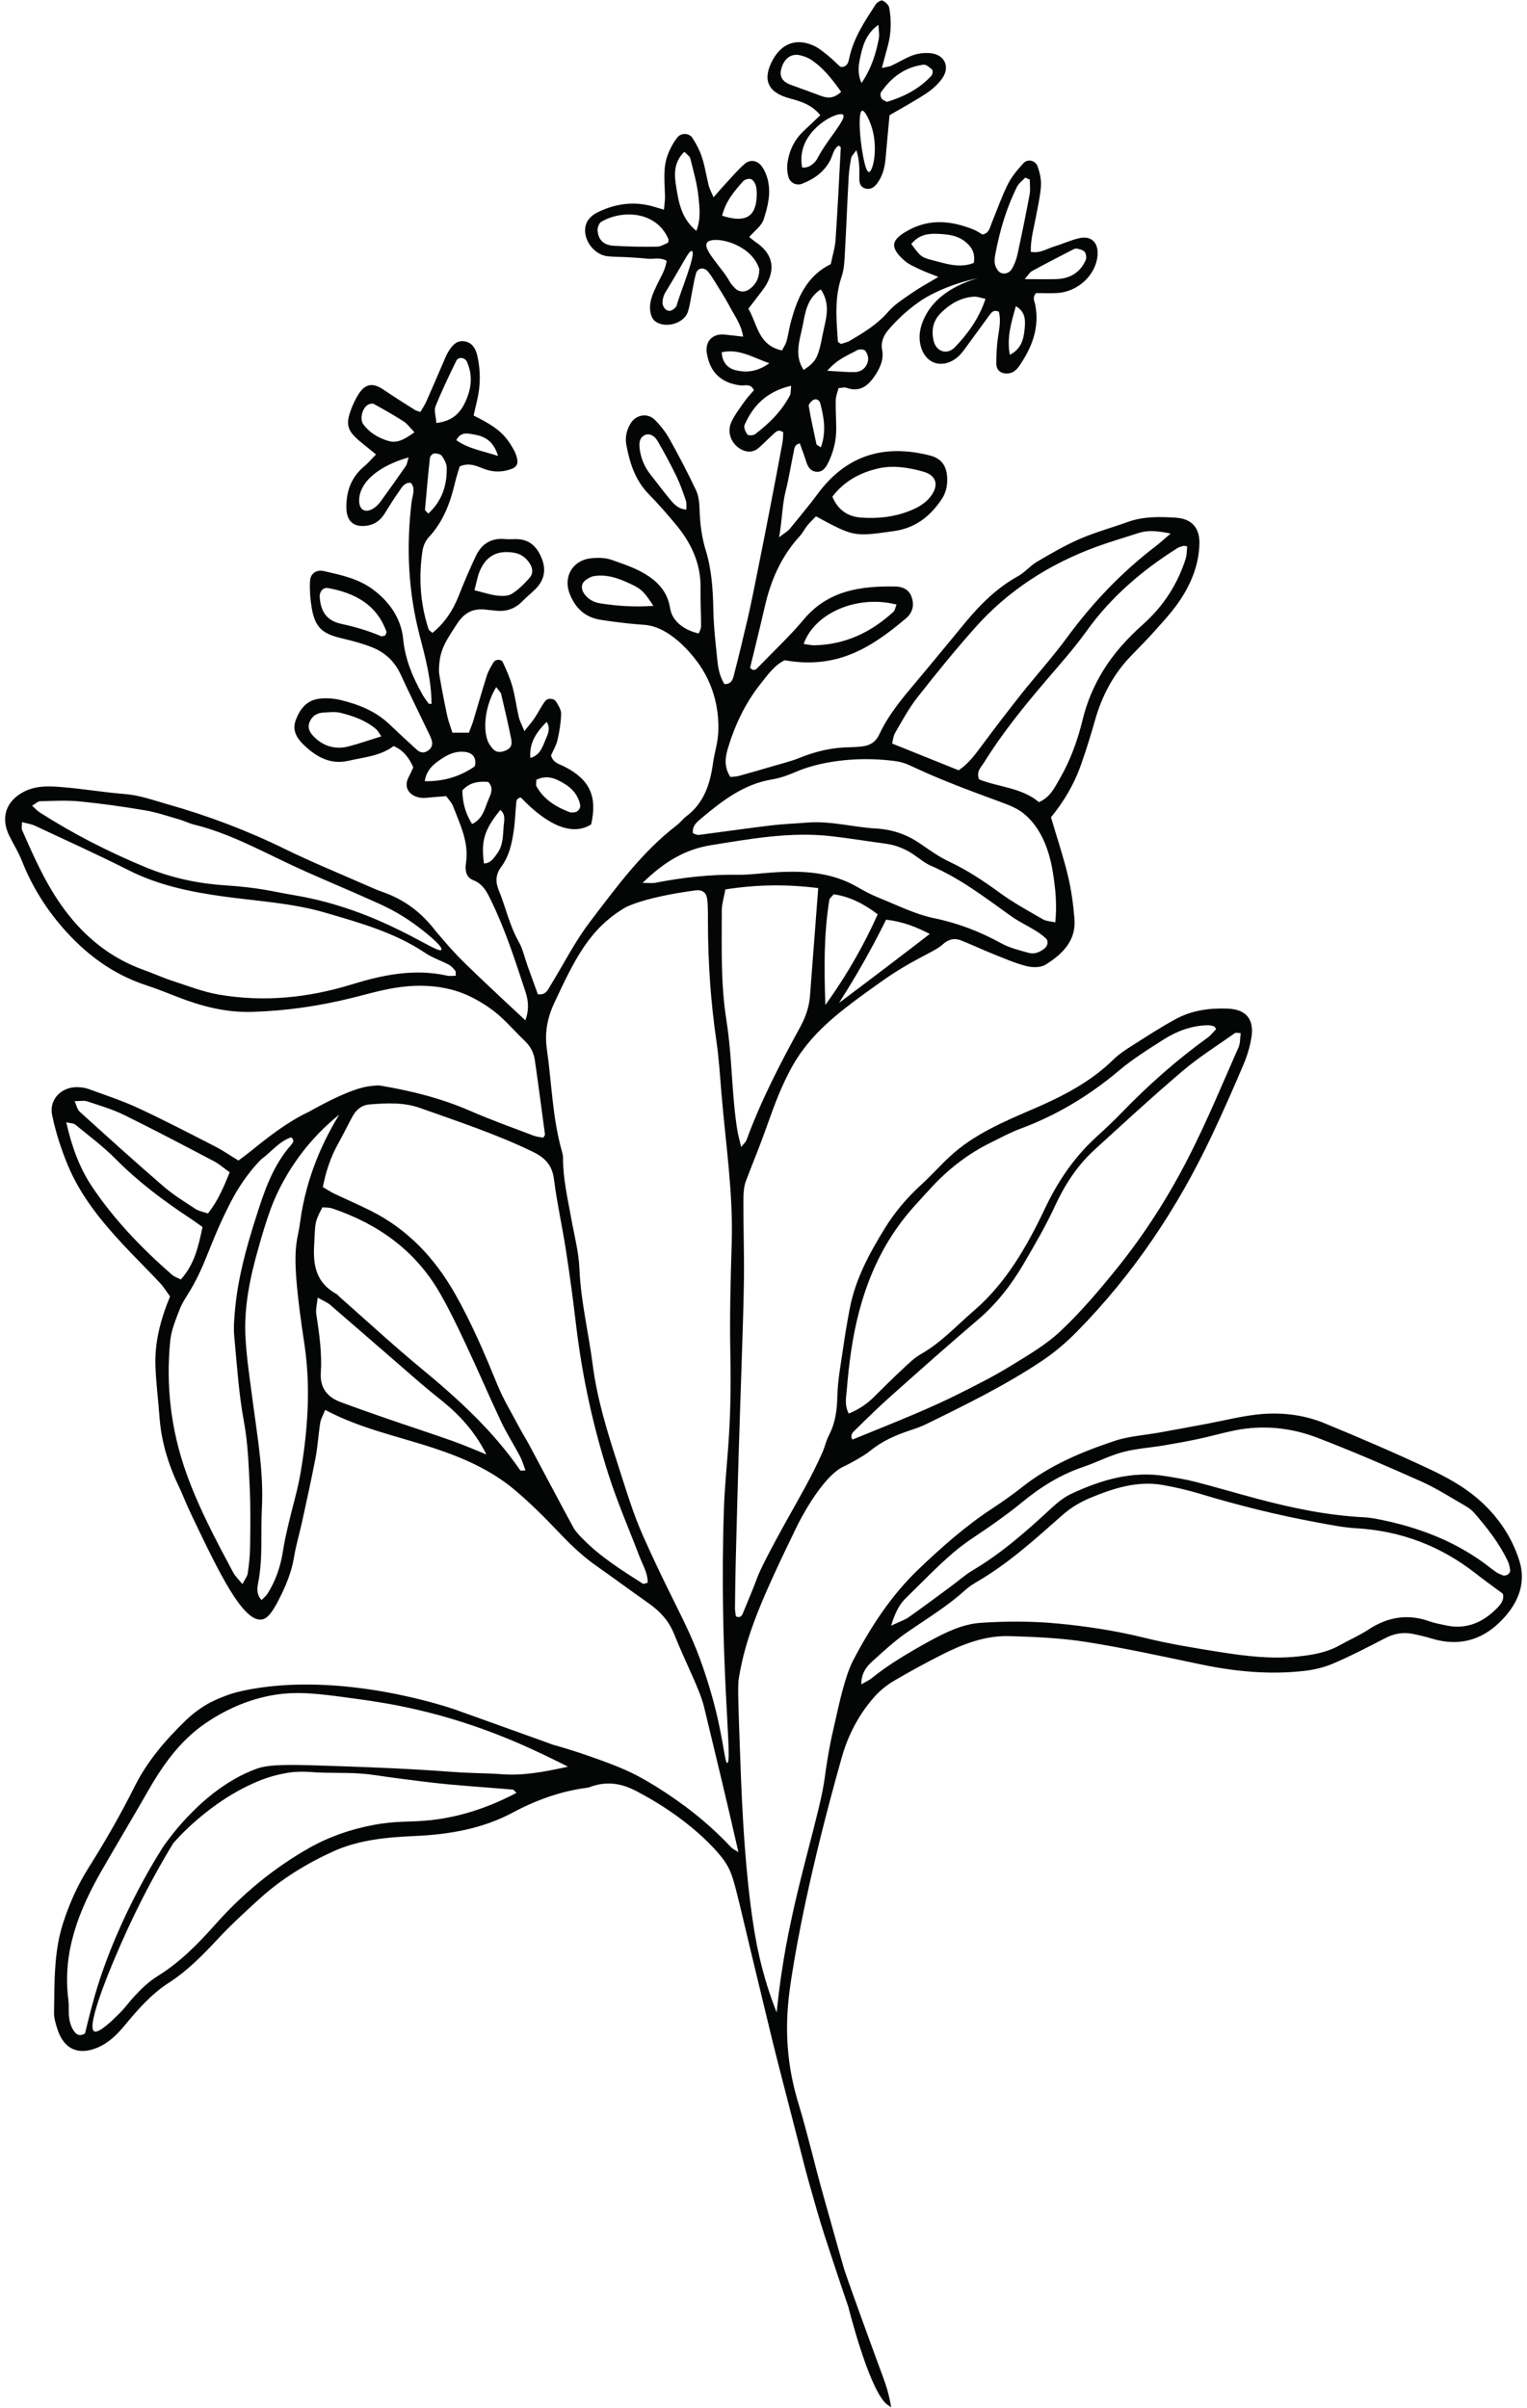 <?xml version="1.0" encoding="UTF-8"?>
<!DOCTYPE svg PUBLIC '-//W3C//DTD SVG 1.0//EN'
          'http://www.w3.org/TR/2001/REC-SVG-20010904/DTD/svg10.dtd'>
<svg height="250.0" preserveAspectRatio="xMidYMid meet" version="1.0" viewBox="170.7 125.0 158.6 250.0" width="158.6" xmlns="http://www.w3.org/2000/svg" xmlns:xlink="http://www.w3.org/1999/xlink" zoomAndPan="magnify"
><g id="change1_1"
  ><path d="M 261.16 137.965 C 260.953 137.391 260.516 136.438 260.246 136.496 C 259.875 136.574 259.977 138.52 260.102 139.605 C 260.121 139.77 260.488 142.871 260.953 142.859 C 261.371 142.848 261.98 140.258 261.16 137.965 Z M 227.48 199.953 C 226.164 201.262 225.68 202.332 225.785 203.695 C 226.746 203.438 227.023 202.621 227.336 201.863 C 227.578 201.273 227.926 200.656 227.48 199.953 Z M 222.434 172.34 C 221.922 170.695 220.961 170.289 219.91 170.109 C 219.316 170.012 218.555 169.785 218.094 170.703 C 219.324 171.574 220.707 171.789 222.434 172.34 Z M 255.957 171.449 C 256.551 169.797 256.27 168.332 255.898 166.879 C 255.816 166.559 255.496 166.355 255.191 166.512 C 254.969 166.629 254.668 166.969 254.699 167.156 C 254.922 168.492 255.223 169.812 255.504 171.137 C 255.516 171.188 255.621 171.219 255.957 171.449 Z M 242.566 151.062 C 242.27 150.918 241.598 152.465 239.793 155.383 C 239.707 155.52 239.508 155.949 239.512 156.473 C 239.516 156.719 239.711 157.062 239.922 157.188 C 240.301 157.41 240.645 157.168 240.906 156.859 C 240.984 156.77 240.996 156.672 241 156.652 C 241.277 155.559 243.059 151.301 242.566 151.062 Z M 275.582 161.844 C 276.785 161.23 277.016 160.207 277.117 159.195 C 277.199 158.348 277.27 157.398 276.207 156.793 C 275.746 158.473 275.246 160.008 275.582 161.844 Z M 256.621 163.496 C 257.832 163.562 258.637 163.645 259.438 163.637 C 260.176 163.625 260.719 163.18 260.859 162.43 C 260.918 162.113 260.781 161.684 260.578 161.426 C 260.457 161.27 259.973 161.227 259.762 161.344 C 258.797 161.879 257.707 162.246 256.621 163.496 Z M 258.266 136.922 C 257.852 136.504 254.695 137.98 254.055 140.57 C 253.867 141.32 253.938 141.98 254.016 142.391 C 254.41 142.426 254.73 142.312 254.996 142.121 C 255.379 141.848 255.574 141.508 255.637 141.383 C 256.559 139.578 258.668 137.324 258.266 136.922 Z M 250.602 162.715 C 248.812 162.082 247.449 161.184 245.66 161.574 C 245.707 162.672 246.336 163.266 247.145 163.449 C 248.207 163.691 249.316 163.633 250.602 162.715 Z M 261.934 127.574 C 260.605 128.539 260.289 129.797 260.031 131.043 C 259.871 131.801 259.734 132.621 260.18 133.625 C 261.219 132.082 261.672 130.582 261.973 129.035 C 262.066 128.57 261.953 128.062 261.934 127.574 Z M 222.664 209.094 C 220.992 211.168 220.656 212.281 220.965 214.652 C 221.672 214.629 222 214.086 222.344 213.609 C 222.961 212.766 222.934 211.742 223.012 210.766 C 223.059 210.199 223.246 209.562 222.664 209.094 Z M 219.738 210.559 C 220.902 209.992 221.059 208.863 221.469 207.93 C 221.699 207.406 221.988 206.797 221.41 206.188 C 220.43 206.109 219.488 206.207 218.719 207.074 C 218.742 208.297 219.02 209.438 219.738 210.559 Z M 226.402 205.973 C 226.402 206.336 226.348 206.512 226.41 206.625 C 227.18 208.016 228.445 208.789 229.883 209.332 C 230.016 209.379 230.18 209.348 230.328 209.344 C 230.695 209.34 231.031 208.934 230.957 208.566 C 230.766 207.625 230.191 206.914 229.418 206.434 C 228.527 205.879 227.566 205.383 226.402 205.973 Z M 214.812 206.109 C 216.77 206.148 218.434 205.637 219.945 204.617 C 220.094 204.516 220.102 204.051 220.023 203.801 C 219.879 203.328 219.473 203.125 218.98 203.066 C 218.102 202.961 217.328 203.281 216.633 203.738 C 215.824 204.27 215.016 204.848 214.812 206.109 Z M 215.188 178.324 C 216.641 176.977 217.133 175.352 217.098 173.551 C 217.09 173.133 216.836 172.68 216.582 172.324 C 216.449 172.141 216.059 172.066 215.793 172.082 C 215.633 172.09 215.371 172.355 215.355 172.527 C 215.156 174.328 215 176.137 214.84 177.941 C 214.836 177.988 214.934 178.051 215.188 178.324 Z M 262.816 135.582 C 264.59 135.043 266.184 134.23 267.445 132.859 C 267.566 132.73 267.617 132.328 267.523 132.242 C 267.27 132.004 266.898 131.684 266.613 131.719 C 264.699 131.961 263.273 133.027 262.203 134.586 C 262.109 134.727 262.152 135.047 262.254 135.215 C 262.348 135.379 262.602 135.449 262.816 135.582 Z M 245.703 147.398 C 248.121 148.172 249.195 147.527 249.293 145.41 C 249.309 145.031 249.309 144.637 249.207 144.277 C 249.133 144.012 248.922 143.68 248.695 143.598 C 248.473 143.516 248.051 143.633 247.891 143.812 C 246.984 144.832 246.078 145.867 245.703 147.398 Z M 277.129 153.984 C 278.461 153.984 279.438 154.008 280.414 153.98 C 281.828 153.934 282.902 153.305 283.473 151.984 C 283.574 151.754 283.508 151.344 283.352 151.148 C 283.199 150.949 282.848 150.883 282.566 150.816 C 282.438 150.781 282.262 150.852 282.129 150.918 C 280.711 151.648 279.289 152.379 277.887 153.145 C 277.648 153.273 277.5 153.562 277.129 153.984 Z M 252.871 165.055 C 250.348 165.637 248.93 167.094 248.031 169.121 C 247.922 169.371 248.129 169.855 248.328 170.113 C 248.43 170.242 248.945 170.219 249.133 170.078 C 250.594 168.969 251.887 167.688 252.75 166.039 C 252.848 165.859 252.809 165.609 252.871 165.055 Z M 222.238 196.34 C 221.152 198.129 220.812 200.496 221.359 201.938 C 221.438 202.148 221.574 202.34 221.703 202.523 C 222.074 203.062 222.473 203.188 223.082 202.977 C 223.684 202.766 223.934 202.449 223.797 201.742 C 223.492 200.176 223.121 198.617 222.75 197.066 C 222.703 196.867 222.508 196.711 222.238 196.34 Z M 213.141 172.496 C 211.164 173.043 209.59 173.969 208.742 175.027 C 208.559 175.262 208.395 175.523 208.27 175.793 C 207.871 176.648 207.926 177.598 208.359 177.902 C 208.832 178.234 209.625 177.898 210.242 177.055 C 211.129 175.84 211.996 174.613 212.855 173.379 C 212.977 173.207 212.996 172.965 213.141 172.496 Z M 213.746 169.883 C 213.254 169.371 212.996 168.988 212.637 168.762 C 211.625 168.113 210.578 167.52 209.523 166.941 C 209.371 166.859 209.062 166.934 208.891 167.039 C 208.309 167.406 208.047 168.531 208.434 169.055 C 209.082 169.93 209.996 170.469 211.02 170.777 C 211.977 171.066 212.742 170.594 213.746 169.883 Z M 243.023 148.973 C 243.531 147.68 243.348 146.531 243.246 145.453 C 243.117 144.105 242.727 142.781 242.398 141.457 C 242.34 141.215 242.027 141.031 241.777 140.762 C 240.629 141.871 240.734 143.199 240.938 144.441 C 241.199 146.035 241.469 147.691 243.023 148.973 Z M 249.57 152.949 C 249.484 152.684 249.355 152.391 249.168 152.094 C 247.859 150.047 244.59 149.484 244.121 150.215 C 243.672 150.914 245.754 152.859 246.488 154.246 C 246.527 154.32 246.734 154.625 247.062 154.945 C 247.473 155.344 248.055 155.367 248.516 155.039 C 249.18 154.574 249.547 153.945 249.57 152.949 Z M 265.348 150.328 C 266.266 151.574 266.367 151.719 267.496 152.004 C 268.922 152.363 270.363 152.898 271.844 152.293 C 272.004 151.367 271.684 150.727 271.078 150.195 C 270.227 149.441 269.18 149.328 268.113 149.281 C 267.113 149.234 266.164 149.352 265.348 150.328 Z M 216.023 168.918 C 217.805 168.711 218.586 167.777 219.121 166.527 C 219.688 165.211 219.789 163.891 219.195 162.562 C 218.988 162.102 218.312 162.016 218.094 162.461 C 217.328 164.02 216.578 165.59 215.93 167.195 C 215.758 167.625 215.973 168.211 216.023 168.918 Z M 255.949 155.047 C 254.5 155.988 254.328 157.504 254.062 158.844 C 253.766 160.32 253.16 161.902 254.172 163.414 C 255.422 162.566 255.676 162.219 256.141 159.75 C 256.426 158.254 257.066 156.684 255.949 155.047 Z M 238.566 187.906 C 237.48 186.254 237.262 186.09 235.668 185.391 C 234.602 184.922 233.512 184.621 232.34 184.828 C 232.059 184.879 231.777 185.051 231.539 185.223 C 231.059 185.566 231.023 186.133 231.363 186.629 C 231.785 187.238 232.383 187.547 233.082 187.652 C 234.809 187.914 236.543 188.051 238.566 187.906 Z M 241.988 177.91 C 241.973 177.539 242.027 177.227 241.934 176.965 C 241.637 176.098 241.336 175.227 240.938 174.406 C 240.336 173.172 239.684 171.961 238.992 170.777 C 238.637 170.164 238.07 169.965 237.66 170.18 C 237.078 170.48 237.078 171.035 237.137 171.574 C 237.254 172.582 237.641 173.484 238.273 174.285 C 238.938 175.121 239.57 175.984 240.254 176.805 C 240.676 177.312 241.113 177.848 241.988 177.91 Z M 258.066 134.535 C 257.129 133.219 256.207 132.035 254.918 131.184 C 254.605 130.98 254.23 130.848 253.863 130.754 C 252.918 130.5 252.152 131.035 251.855 132.117 C 251.625 132.961 251.957 133.5 252.891 133.828 C 253.895 134.184 254.891 134.559 255.887 134.926 C 256.543 135.164 257.191 135.336 258.066 134.535 Z M 273.059 156.027 C 272.535 155.922 272.188 155.777 271.848 155.801 C 270.512 155.895 269.422 156.52 268.469 157.445 C 267.617 158.273 267.418 159.238 267.66 160.348 C 267.914 161.496 269.051 161.914 269.883 161.047 C 271.23 159.641 272.383 158.074 273.059 156.027 Z M 210.707 190.984 C 210.754 190.848 210.871 190.688 210.836 190.582 C 209.82 187.762 207.559 186.574 204.812 186.062 C 204.238 185.953 203.859 186.422 203.91 187.059 C 204.035 188.582 204.688 189.461 206.176 189.781 C 207.59 190.09 208.961 190.488 210.285 191.055 C 210.395 191.102 210.562 191.012 210.707 190.984 Z M 277.656 143.641 C 277.496 143.574 277.34 143.508 277.18 143.445 C 276.895 143.758 276.52 144.023 276.336 144.387 C 275.238 146.574 274.555 148.906 274.094 151.309 C 274.023 151.68 273.957 152.086 274.039 152.438 C 274.117 152.762 274.336 153.164 274.605 153.309 C 275.039 153.531 275.547 153.34 275.797 152.922 C 276.062 152.473 276.258 151.961 276.371 151.453 C 276.824 149.367 277.25 147.281 277.641 145.188 C 277.734 144.688 277.656 144.156 277.656 143.641 Z M 210.309 201.453 C 210.094 201.156 209.965 200.879 209.754 200.699 C 208.688 199.797 207.395 199.34 206.07 199.012 C 205.496 198.871 204.863 198.953 204.262 198.988 C 203.609 199.027 203.098 199.355 202.852 199.973 C 202.582 200.641 202.945 201.152 203.398 201.582 C 204.414 202.547 205.633 202.84 206.977 202.48 C 208.055 202.191 209.117 201.824 210.309 201.453 Z M 262.734 220.488 C 262.312 221.34 261.871 222.199 261.406 223.07 C 260.242 225.242 259.043 227.262 257.84 229.133 C 259.602 227.816 261.367 226.484 263.141 225.133 C 264.527 224.078 265.906 223.023 267.27 221.969 C 265.848 221.238 264.477 220.688 262.734 220.488 Z M 240.102 150.195 C 240.117 149.977 240.148 149.891 240.125 149.828 C 238.895 146.949 235.395 146.734 233.156 148.023 C 232.914 148.164 232.734 148.664 232.766 148.973 C 232.867 149.926 233.418 150.453 234.426 150.516 C 235.934 150.605 237.445 150.633 238.957 150.609 C 239.359 150.605 239.758 150.324 240.102 150.195 Z M 219.98 186.285 C 220.988 186.531 221.641 186.762 222.312 186.836 C 222.82 186.891 223.449 186.914 223.848 186.664 C 224.547 186.23 225.152 185.617 225.703 184.996 C 226.086 184.57 226.051 183.996 225.723 183.504 C 225.332 182.91 224.816 182.504 224.078 182.387 C 222.395 182.117 221.262 182.66 220.562 184.211 C 220.289 184.816 220.191 185.5 219.98 186.285 Z M 254.172 191.859 C 254.652 191.926 254.949 192.004 255.246 192 C 258.453 191.949 261.152 190.664 263.484 188.535 C 263.668 188.367 263.703 188.039 263.816 187.77 C 259.777 186.738 255.328 188.602 254.172 191.859 Z M 256.426 229.344 C 258.16 226.938 259.828 224.219 261.293 221.16 C 261.488 220.746 261.68 220.34 261.863 219.93 C 260.422 218.844 258.98 218.094 257.293 217.852 C 257.105 218.086 256.871 218.242 256.84 218.434 C 256.25 222.023 256.301 225.656 256.426 229.344 Z M 257.152 176.57 C 257.746 177.973 258.773 178.648 260.156 178.742 C 261.832 178.859 263.492 178.695 265.078 178.082 C 265.934 177.754 266.734 177.336 267.324 176.59 C 268.25 175.422 267.996 174.363 266.605 173.973 C 265.059 173.535 263.445 173.281 261.879 173.645 C 260.023 174.078 258.367 174.965 257.152 176.57 Z M 194.555 246.715 C 193.922 246.266 193.465 245.855 192.941 245.578 C 189.84 243.949 186.738 242.312 183.594 240.766 C 182.371 240.164 181.039 239.781 179.742 239.348 C 179.41 239.238 179.016 239.332 178.449 239.332 C 178.66 239.797 178.727 240.195 178.961 240.41 C 181.84 243.016 184.719 245.625 187.656 248.16 C 188.684 249.051 189.863 249.773 191.008 250.523 C 191.367 250.758 191.832 250.828 192.301 250.992 C 193.305 249.715 193.906 248.336 194.555 246.715 Z M 189.473 257.848 C 190.902 256.293 191.309 254.395 191.734 252.398 C 191.266 252.066 190.844 251.754 190.402 251.465 C 187.656 249.652 185.043 247.688 182.711 245.336 C 181.426 244.039 179.945 242.934 178.531 241.773 C 178.34 241.617 178.016 241.629 177.578 241.52 C 178.152 244.027 178.93 246.219 180.258 248.207 C 182.574 251.66 185.434 254.613 188.547 257.344 C 188.766 257.535 189.066 257.633 189.473 257.848 Z M 221.219 276.012 C 220.059 273.703 218.492 271.965 216.645 270.473 C 215.875 269.848 215.098 269.23 214.348 268.586 C 211.234 265.895 208.137 263.184 205.02 260.5 C 204.695 260.223 204.277 260.059 203.695 259.723 C 203.625 260.449 203.477 260.965 203.551 261.441 C 203.867 263.477 204.152 265.504 204.02 267.57 C 203.93 269.059 204.668 270.043 206.027 270.555 C 207.598 271.141 209.176 271.699 210.758 272.246 C 213.059 273.039 215.379 273.793 217.676 274.605 C 218.871 275.027 220.035 275.539 221.219 276.012 Z M 213.137 220.523 C 211.582 219.477 210.27 218.922 209.73 218.676 C 207.023 217.445 204.266 216.324 201.562 215.086 C 198.035 213.465 194.637 211.539 190.82 210.605 C 190.305 210.477 189.82 210.223 189.309 210.078 C 188.137 209.742 186.973 209.34 185.777 209.137 C 183.523 208.754 181.258 208.434 178.98 208.211 C 177.621 208.078 176.242 208.156 174.871 208.191 C 174.637 208.195 174.406 208.438 174.031 208.656 C 174.391 208.973 174.586 209.199 174.828 209.352 C 178.301 211.578 181.969 213.445 185.77 215.023 C 188.383 216.113 191.121 216.719 193.98 216.914 C 197.906 217.18 198.98 217.57 201.223 217.941 C 210.301 219.445 216.191 224.199 216.543 223.613 C 216.758 223.266 214.648 221.543 213.137 220.523 Z M 278.605 208.285 C 279.797 207.77 280.242 206.758 280.766 205.859 C 281.883 203.934 282.629 201.852 283.156 199.691 C 283.594 197.902 284.289 196.238 285.262 194.652 C 286.398 192.797 287.828 191.246 289.426 189.82 C 291.523 187.945 293.008 185.672 293.855 182.992 C 293.98 182.594 293.957 182.148 294.004 181.73 C 293.773 181.695 293.688 181.656 293.621 181.676 C 293.41 181.738 293.18 181.793 292.992 181.91 C 289.344 184.203 286.098 186.977 283.582 190.484 C 282.285 192.293 280.82 193.934 279.387 195.613 C 277.055 198.34 274.797 201.121 272.902 204.176 C 272.605 204.656 272.059 205.105 272.391 205.922 C 274.426 206.738 276.824 206.773 278.605 208.285 Z M 237.441 216.672 C 238.152 216.672 238.453 216.719 238.734 216.664 C 241.586 216.105 244.457 215.777 247.371 215.824 C 248.508 215.84 249.652 215.676 250.793 215.598 C 253.871 215.379 256.898 215.473 259.688 217.062 C 260.414 217.48 261.156 217.883 261.934 218.195 C 263.844 218.961 265.727 219.922 267.715 220.332 C 270.227 220.852 272.512 221.738 274.73 222.961 C 275.586 223.43 276.578 223.66 277.523 223.93 C 278.152 224.109 278.723 223.859 279.219 223.449 C 279.527 223.188 279.617 222.699 279.336 222.438 C 279.004 222.133 278.637 221.859 278.254 221.625 C 277.41 221.105 276.5 220.684 275.699 220.109 C 273.031 218.199 270.434 216.203 267.391 214.891 C 266.77 214.621 266.227 214.164 265.66 213.773 C 264.766 213.156 263.793 212.75 262.711 212.602 C 260.82 212.348 258.938 212.039 257.043 211.82 C 252.82 211.336 248.688 212.09 244.547 212.754 C 241.879 213.18 239.707 214.457 237.441 216.672 Z M 204.188 250.352 C 203.297 252.02 203.465 252.031 203.328 254.344 C 203.199 256.523 203.625 258.242 205.633 259.344 C 205.762 259.414 205.855 259.551 205.969 259.652 C 208.773 262.121 211.52 264.66 214.398 267.039 C 218.238 270.207 221.898 273.527 224.734 277.664 C 224.777 277.723 224.988 277.672 225.277 277.672 C 225.082 277.156 224.949 276.656 224.715 276.211 C 224.074 274.996 223.328 273.836 222.742 272.598 C 221.473 269.906 220.305 267.172 219.035 264.477 C 218.195 262.684 217.332 260.891 216.34 259.176 C 213.805 254.812 209.949 252.078 205.238 250.477 C 204.898 250.359 204.508 250.387 204.188 250.352 Z M 246.043 217.344 C 245.891 218.199 245.668 218.863 245.668 219.523 C 245.668 223.324 245.543 227.117 246.145 230.906 C 246.598 233.754 246.676 236.656 246.938 239.535 C 247.02 240.441 247.125 241.344 247.262 242.242 C 247.348 242.805 247.512 243.355 247.68 244.09 C 247.973 243.723 248.16 243.574 248.23 243.383 C 249.727 239.293 251.723 235.441 253.812 231.637 C 254.367 230.621 254.742 229.559 254.828 228.395 C 255.102 224.758 255.383 221.121 255.684 217.211 C 252.453 216.801 249.395 216.828 246.043 217.344 Z M 205.938 240.727 C 204.539 241.848 203.043 243.312 201.68 245.203 C 200.047 247.469 199.199 249.465 198.777 250.625 C 198.309 251.914 197.922 253.238 197.547 254.559 C 196.684 257.578 196.031 260.652 196.195 263.805 C 196.312 266.086 196.676 268.359 196.969 270.629 C 197.441 274.262 198.094 277.867 197.902 281.562 C 197.766 284.148 198.02 286.754 197.516 289.332 C 197.406 289.883 197.305 290.516 197.871 291.133 C 198.113 290.871 198.344 290.695 198.488 290.465 C 199.359 289.09 199.859 287.578 200.102 285.969 C 200.238 285.066 200.445 284.172 200.652 283.281 C 201.066 281.5 201.609 279.738 201.914 277.938 C 202.676 273.477 202.992 268.996 202.305 264.48 C 200.781 254.445 201.547 254.352 201.867 251.922 C 202.512 247.031 204.406 243.219 205.938 240.727 Z M 292.289 180.398 C 290.836 180.102 289.875 180.035 288.91 180.355 C 287.461 180.828 285.992 181.25 284.562 181.777 C 279.684 183.566 275.41 186.301 271.953 190.199 C 269.879 192.535 267.898 194.965 265.973 197.426 C 265.086 198.559 264.395 199.848 263.668 201.098 C 263.465 201.453 263.438 201.91 263.359 202.199 C 265.758 203.16 267.992 204.062 270.27 204.977 C 271.312 204.281 272.016 203.301 272.746 202.316 C 274.062 200.543 275.406 198.789 276.777 197.059 C 278.344 195.09 280.039 193.219 281.527 191.191 C 284.164 187.598 287.199 184.414 290.742 181.707 C 291.156 181.391 291.539 181.035 292.289 180.398 Z M 194.77 249.613 C 192.477 253.996 192.203 256.039 190.48 258.938 C 190.09 259.594 189.641 260.23 189.367 260.934 C 188.961 261.992 188.496 263.082 188.383 264.195 C 187.91 268.887 188.465 273.504 190.047 277.938 C 191.328 281.535 193.129 284.914 194.926 288.277 C 195.129 288.652 195.461 288.961 195.879 289.48 C 196.141 288.965 196.387 288.668 196.434 288.344 C 196.562 287.438 196.664 286.523 196.676 285.609 C 196.703 283.551 196.734 281.488 196.637 279.434 C 196.527 277.148 196.453 274.844 196.035 272.605 C 195.492 269.668 195.309 266.707 195.031 263.75 C 194.945 262.848 195.027 261.922 195.109 261.012 C 195.402 257.723 196.277 254.559 197.273 251.434 C 198.129 248.742 199.008 246.055 200.938 243.875 C 201.109 243.68 201.355 243.387 200.93 243.086 C 199.68 243.52 198.879 244.602 197.844 245.359 C 197.801 245.391 197.641 245.562 197.43 245.793 C 195.914 247.441 194.973 249.227 194.77 249.613 Z M 242.672 211.52 C 242.875 211.578 243.086 211.711 243.281 211.688 C 245.773 211.367 248.266 211.004 250.762 210.703 C 252.043 210.551 253.34 210.504 254.629 210.402 C 257.016 210.223 259.328 210.891 261.688 211.023 C 263.332 211.117 264.82 211.609 266.188 212.535 C 267.195 213.219 268.195 213.953 269.293 214.465 C 271.176 215.348 272.871 216.48 274.543 217.699 C 275.953 218.73 277.504 219.574 279.02 220.449 C 279.383 220.656 279.859 220.66 280.309 220.766 C 280.387 219.918 280.445 218.617 280.258 217.051 C 280.047 215.258 279.645 211.902 277.355 209.754 C 276.434 208.891 275.656 208.645 273.477 207.844 C 264.492 204.551 265.551 204.246 263.379 203.984 C 259.461 203.516 255.707 204.105 253.258 205.184 C 252.496 205.52 251.68 205.793 250.863 205.93 C 247.938 206.418 245.711 208.145 243.539 209.969 C 243.102 210.336 242.566 210.742 242.672 211.52 Z M 263.25 293.793 C 264.156 293.363 264.672 293.203 265.09 292.906 C 266.586 291.852 268.051 290.754 269.527 289.668 C 270.262 289.125 270.953 288.504 271.734 288.039 C 274.781 286.238 277.395 283.906 279.977 281.52 C 280.586 280.953 281.273 280.418 282.02 280.074 C 285.105 278.641 288.309 277.695 291.773 278.262 C 292.828 278.434 293.887 278.605 294.918 278.871 C 297.062 279.426 299.184 280.055 301.324 280.625 C 304.945 281.586 308.602 282.344 312.359 282.535 C 313.117 282.574 313.871 282.734 314.617 282.895 C 318.543 283.754 322.203 285.223 325.402 287.715 C 325.645 287.902 325.887 288.094 326.141 288.258 C 326.332 288.379 326.551 288.465 326.762 288.555 C 327.117 288.703 327.613 288.367 327.551 288.008 C 327.504 287.711 327.449 287.398 327.324 287.133 C 326.434 285.246 325.164 283.629 323.809 282.07 C 323.559 281.785 323.238 281.547 322.91 281.359 C 321.387 280.488 319.902 279.523 318.305 278.812 C 314.75 277.223 311.172 275.676 307.535 274.281 C 304.789 273.227 301.895 272.93 298.969 273.512 C 297.695 273.766 296.449 274.133 295.18 274.402 C 293.988 274.656 292.789 274.871 291.59 275.074 C 290.156 275.312 288.691 275.402 287.297 275.773 C 285.906 276.145 284.605 276.836 283.238 277.297 C 280.809 278.113 278.703 279.445 276.746 281.066 C 275.867 281.797 274.934 282.465 274.004 283.133 C 272.582 284.156 271.055 285.059 269.727 286.195 C 267.992 287.684 266.402 289.348 264.766 290.949 C 264.102 291.602 263.684 292.402 263.25 293.793 Z M 224.348 311.148 C 224.156 310.977 224.062 310.816 223.953 310.809 C 221.676 310.613 219.391 310.465 217.113 310.25 C 215.367 310.086 213.633 309.844 211.895 309.625 C 210.609 309.465 209.328 309.219 208.039 309.137 C 206.363 309.027 204.676 309.121 203.004 308.988 C 202.363 308.938 201.734 308.941 201.117 308.996 C 201.117 308.996 199.559 309.137 197.855 309.801 C 192.387 311.938 188.684 316.391 188.684 316.391 C 187.395 318.512 185.719 321.48 184.016 325.16 C 182.262 328.945 179.594 335.406 180.48 335.906 C 180.945 336.172 182.352 334.789 183.023 334.129 C 183.773 333.395 183.934 333.055 184.68 332.246 C 185.402 331.461 186.18 330.727 187.109 330.148 C 189.41 328.727 191.289 326.805 193.062 324.812 C 195.883 321.637 199.098 318.984 202.777 316.891 C 204.855 315.711 207.109 314.934 209.43 314.492 C 211.98 314.012 213.09 314.227 215.348 313.992 C 217.531 313.762 220.641 313.109 224.348 311.148 Z M 172.984 210.359 C 172.984 210.754 172.914 210.996 172.992 211.176 C 174.25 214.039 175.508 216.902 177.395 219.438 C 179.539 222.328 182.223 224.492 185.641 225.711 C 186.645 226.07 187.621 226.52 188.633 226.848 C 190.227 227.367 191.809 227.992 193.449 228.27 C 198.113 229.066 202.703 228.605 207.234 227.211 C 210.453 226.219 213.742 225.539 217.145 226.301 C 217.426 226.363 217.738 226.309 218.043 226.309 C 218.02 226.062 218.055 225.879 217.98 225.785 C 217.789 225.551 217.582 225.305 217.324 225.168 C 216.52 224.738 215.621 224.453 214.867 223.945 C 211.707 221.82 208.102 220.82 204.512 219.77 C 201.047 218.75 197.449 218.566 193.898 218.078 C 190.484 217.605 187.152 216.922 184.031 215.34 C 180.832 213.723 177.562 212.246 174.312 210.727 C 173.934 210.551 173.496 210.496 172.984 210.359 Z M 229.691 308.43 C 229.496 308.328 229.047 308.098 228.469 307.816 C 225.762 306.496 220.852 304.113 214.188 302.551 C 211.551 301.93 209.473 301.633 207.914 301.414 C 204.473 300.93 202.75 300.742 201.121 300.793 C 195.621 300.961 191.578 304.211 190.852 304.828 C 188.852 306.531 187.395 308.645 186.105 310.898 C 184.516 313.676 182.867 316.422 181.273 319.195 C 178.883 323.359 177.156 327.699 177.801 332.656 C 177.879 333.258 177.797 333.883 177.879 334.484 C 177.934 334.922 178.066 335.383 178.297 335.754 C 178.52 336.113 178.84 336.535 179.531 336.129 C 179.605 335.812 179.688 335.469 179.777 335.117 C 179.777 335.117 179.914 334.551 180.051 334.027 C 180.051 334.027 180.301 333.055 180.566 332.137 C 183.012 323.695 187.754 316.582 187.754 316.582 C 188.488 315.578 189.301 314.527 190.555 313.254 C 191.25 312.551 193.906 309.852 197.449 308.613 C 198.82 308.133 201.305 308.211 206.223 308.387 C 210.039 308.523 213.141 308.637 217.594 308.965 C 219.98 309.141 221.031 309.078 222.852 309.215 C 225.008 309.371 227.09 309.004 229.691 308.43 Z M 299.562 232.258 C 299.25 232.258 299.059 232.199 298.961 232.266 C 297.156 233.547 295.266 234.727 293.582 236.152 C 290.441 238.82 287.41 241.613 284.367 244.391 C 282.59 246.012 281.281 248.035 280.297 250.172 C 279.328 252.266 278.18 254.234 277.027 256.207 C 275.746 258.391 274.219 260.371 272.266 262.031 C 269.242 264.602 266.277 267.242 263.312 269.879 C 262.059 270.996 260.852 272.164 259.656 273.348 C 259.375 273.625 258.918 273.941 259.238 274.469 C 261.438 273.57 263.629 272.699 265.801 271.773 C 267.344 271.117 268.879 270.426 270.379 269.672 C 272.152 268.781 273.934 267.887 275.621 266.848 C 277.438 265.734 279.328 264.641 280.863 263.195 C 282.965 261.215 284.855 258.984 286.676 256.734 C 289.613 253.102 292.121 249.156 294.23 245 C 296.098 241.328 297.672 237.512 299.34 233.738 C 299.531 233.301 299.492 232.758 299.562 232.258 Z M 258.855 271.77 C 259.949 271.312 260.75 270.758 261.465 270.051 C 262.438 269.078 263.414 268.113 264.422 267.176 C 265.035 266.605 265.645 265.992 266.363 265.586 C 268.445 264.402 270.055 262.637 271.832 261.105 C 275.191 258.223 277.367 254.406 279.238 250.465 C 280.57 247.66 282.246 245.176 284.531 243.086 C 285.434 242.262 286.324 241.426 287.176 240.551 C 289.941 237.691 292.902 235.062 296.133 232.734 C 296.473 232.488 296.734 232.133 297.016 231.848 C 296.871 231.656 296.836 231.566 296.785 231.555 C 296.566 231.504 296.344 231.441 296.121 231.445 C 294.477 231.492 292.965 232.035 291.598 232.906 C 289.988 233.93 288.355 234.945 286.902 236.172 C 283.828 238.758 280.469 240.789 276.703 242.184 C 275.633 242.582 274.617 243.133 273.594 243.641 C 271.305 244.762 269.316 246.297 267.574 248.145 C 266.945 248.812 266.336 249.496 265.719 250.176 C 261.828 254.461 259.938 259.629 259.105 265.254 C 258.902 266.609 258.758 267.977 258.648 269.344 C 258.59 270.086 258.387 270.852 258.855 271.77 Z M 204.23 248.246 C 204.703 248.527 205.016 248.742 205.352 248.902 C 206.66 249.527 207.992 250.098 209.285 250.75 C 213.086 252.672 215.863 255.648 217.945 259.305 C 219.688 262.359 221.055 265.59 222.387 268.836 C 222.992 270.312 223.832 271.691 224.582 273.105 C 224.938 273.777 225.348 274.426 225.707 275.098 C 227.219 277.922 228.707 280.754 230.234 283.566 C 230.484 284.023 230.875 284.414 231.246 284.793 C 233.078 286.66 235.281 288.035 237.469 289.43 C 237.551 289.484 237.73 289.383 237.973 289.328 C 237.988 288.32 237.445 287.469 237.102 286.566 C 236.043 283.785 234.852 281.051 233.941 278.223 C 232.301 273.133 231.172 267.914 230.535 262.59 C 230.23 260.02 229.891 257.449 229.492 254.887 C 229.109 252.398 228.555 249.938 228.238 247.445 C 228.051 245.961 227.312 245.203 226.016 244.574 C 222.227 242.742 218.242 241.43 214.293 240.027 C 212.621 239.438 210.832 239.527 209.074 239.672 C 208.238 239.742 207.68 240.238 207.297 240.945 C 206.789 241.887 206.32 242.848 205.801 243.781 C 205.055 245.129 204.566 246.559 204.23 248.246 Z M 260.16 299.883 C 260.625 299.609 260.949 299.473 261.215 299.258 C 263.07 297.766 265.117 296.57 267.188 295.426 C 268.867 294.5 270.645 293.629 272.543 293.496 C 275.199 293.316 277.898 293.316 280.551 293.566 C 283.582 293.852 286.602 294.316 289.582 295.051 C 292.168 295.691 294.812 296.117 297.445 296.535 C 300.086 296.953 302.734 297.273 305.43 296.996 C 306.965 296.84 308.453 296.602 309.82 295.836 C 310.82 295.273 311.883 294.82 312.836 294.191 C 314.824 292.887 316.898 292.531 319.16 293.336 C 319.734 293.535 320.344 293.648 320.941 293.773 C 323.008 294.199 324.699 293.457 326.133 292.027 C 326.551 291.609 326.965 291.117 326.789 290.469 C 325.84 289.762 324.906 289.105 324.012 288.398 C 320.355 285.527 316.23 283.949 311.582 283.676 C 310.215 283.598 308.855 283.32 307.504 283.07 C 303.371 282.309 299.301 281.297 295.273 280.078 C 294.035 279.707 292.766 279.414 291.492 279.188 C 288.82 278.719 286.359 279.52 283.934 280.523 C 282.867 280.969 281.914 281.543 281.035 282.316 C 278.23 284.789 275.465 287.32 272.199 289.215 C 271.738 289.48 271.289 289.789 270.895 290.145 C 269.07 291.793 266.977 293.055 264.965 294.441 C 263.648 295.344 262.465 296.441 261.281 297.516 C 260.676 298.062 260.16 298.727 260.16 299.883 Z M 246.242 308.047 C 246.828 307.988 245.348 297.09 245.895 281.508 C 246.055 277.023 246.73 273.945 246.555 265.488 C 246.477 261.672 246.582 257.848 246.699 254.027 C 246.855 248.809 246.059 243.66 245.629 238.488 C 245.48 236.66 245.363 234.824 245.098 233.012 C 244.516 228.996 244.242 224.965 244.23 220.91 C 244.227 220.148 244.238 219.383 244.184 218.621 C 244.145 218.133 244.035 217.812 243.812 217.633 C 243.504 217.379 243.074 217.426 242.879 217.453 C 237.398 218.195 235.637 219.23 235.637 219.23 C 231.887 221.434 230.348 224.711 228.309 229.051 C 227.898 229.922 227.508 230.98 227.426 232.297 C 227.395 232.816 227.418 233.352 227.496 233.91 C 228.008 237.449 228.074 241.059 229.059 244.531 C 229.121 244.75 229.18 244.98 229.176 245.203 C 229.168 247.359 229.664 249.445 230.039 251.547 C 230.348 253.273 230.812 255.004 230.883 256.742 C 231.023 260.121 231.836 263.387 232.262 266.711 C 232.723 270.289 233.793 273.715 234.898 277.129 C 235.699 279.598 236.438 282.105 237.488 284.465 C 241.18 292.73 242.52 294.031 244.383 300.184 C 245.844 305.02 245.934 308.078 246.242 308.047 Z M 258.395 360.664 C 259.262 363.219 261.629 369.684 262.438 371.867 C 262.781 372.793 263.059 373.715 263.262 374.953 C 263.07 374.809 262.922 374.711 262.809 374.633 C 262.809 374.633 262.691 374.535 262.59 374.422 C 260.801 372.496 258.824 364.559 258.824 364.559 C 258.172 362.652 257.637 361.043 257.238 359.832 C 256.57 357.797 256.105 356.43 255.57 354.578 C 254.07 349.363 254.488 350.711 252.504 343.066 C 250.742 336.27 251.066 337.426 249.68 331.73 C 246.852 320.125 246.992 319.758 245.891 318.145 C 245.891 318.145 243.289 314.359 236.77 310.953 C 235.238 310.152 233.762 309.934 232.148 310.477 C 232.004 310.527 231.859 310.594 231.711 310.613 C 228.961 310.969 226.418 311.879 223.965 313.191 C 220.812 314.879 217.348 315.473 213.797 315.629 C 210.887 315.758 207.98 316.012 205.289 317.238 C 202.496 318.508 199.895 320.109 197.617 322.18 C 196.152 323.516 194.684 324.855 193.332 326.309 C 191.762 327.992 190.172 329.621 188.223 330.875 C 186.402 332.047 184.996 333.668 183.633 335.312 C 182.84 336.27 181.98 337.113 180.816 337.602 C 178.84 338.426 177.355 337.773 176.68 335.73 C 176.488 335.156 176.301 334.539 176.312 333.945 C 176.371 330.824 176.273 327.691 177.258 324.652 C 177.922 322.602 178.777 320.691 179.938 318.859 C 181.648 316.152 183.246 313.359 184.68 310.496 C 186.008 307.84 187.891 305.66 189.973 303.645 C 190.648 302.988 191.395 302.426 192.191 301.957 C 192.191 301.957 193.789 301.02 195.789 300.578 C 206.176 298.289 218.035 302.523 218.035 302.523 C 227.16 305.785 228.156 306.16 228.156 306.16 C 229.098 306.422 230.379 306.801 231.871 307.324 C 233.219 307.797 234.637 308.289 236.207 309.027 C 238.195 309.965 241.379 312.02 243.746 314.047 C 244.75 314.902 245.711 315.816 246.629 316.789 C 246.812 316.984 247.09 317.102 247.395 317.301 C 246.094 311.582 244.879 306.594 243.824 302.223 C 243.383 300.402 242.039 297.934 240.688 294.594 C 240.148 293.266 239.242 292.285 238.086 291.477 C 236.273 290.203 234.492 288.883 232.68 287.609 C 231.23 286.598 229.973 285.395 228.758 284.113 C 227.285 282.562 225.766 281.043 224.133 279.672 C 221.699 277.633 218.82 276.367 215.832 275.379 C 212.07 274.129 208.156 273.344 204.473 271.387 C 204.258 271.934 204.027 272.312 203.961 272.719 C 203.77 273.926 203.703 275.152 203.477 276.352 C 203.047 278.598 202.547 280.832 202.062 283.066 C 201.801 284.262 201.441 285.438 201.246 286.641 C 200.984 288.25 200.367 289.719 199.629 291.145 C 198.945 292.469 198.469 293.051 197.91 293.145 C 195.941 293.48 193.402 288.18 190.672 282.473 C 189.957 280.984 189.652 280.117 189.371 279.543 C 188.223 277.184 187.449 274.723 187.262 272.09 C 187.137 270.34 186.906 268.598 186.844 266.844 C 186.754 264.363 187.371 262.004 188.363 259.605 C 188.023 259.145 187.711 258.625 187.305 258.195 C 186.051 256.855 184.738 255.57 183.492 254.23 C 181.191 251.762 179.062 249.145 177.754 246.004 C 177.051 244.32 176.484 242.555 176.113 240.773 C 175.77 239.129 177.121 237.805 178.801 237.879 C 179.18 237.895 179.574 237.945 179.926 238.078 C 181.645 238.711 183.395 239.277 185.051 240.047 C 187.75 241.301 190.395 242.68 193.043 244.035 C 193.855 244.453 194.609 244.977 195.469 245.496 C 195.898 245.172 196.32 244.863 196.727 244.535 C 198.633 243 200.551 241.488 202.781 240.434 C 202.871 240.395 202.926 240.355 202.98 240.324 C 207.09 238.035 208.637 237.824 209.184 237.766 C 209.605 237.723 209.914 237.664 210.281 237.73 C 213.449 238.266 216.547 239.039 219.516 240.332 C 221.68 241.277 223.914 242.07 226.125 242.914 C 226.453 243.039 226.82 243.062 227.121 243.121 C 227.23 242.934 227.312 242.863 227.305 242.805 C 226.961 240.234 226.625 237.66 226.254 235.098 C 226.145 234.328 225.809 233.652 225.227 233.094 C 224.398 232.305 223.641 231.441 222.797 230.664 C 222.465 230.355 222.289 230.215 222.086 230.051 C 222.086 230.051 220.633 228.875 218.855 228.164 C 216.102 227.062 213.246 227.32 211.754 227.562 C 210.254 227.805 208.777 228.23 207.297 228.602 C 203.875 229.453 200.414 229.957 196.883 230.062 C 194.23 230.141 191.738 229.512 189.293 228.57 C 188.152 228.129 187.023 227.668 185.863 227.289 C 182.344 226.133 179.512 223.988 177.129 221.227 C 175.375 219.188 173.977 216.922 172.984 214.402 C 172.621 213.48 172.086 212.633 171.648 211.742 C 170.727 209.844 171.355 208.105 173.262 207.164 C 174.488 206.559 175.805 206.613 177.086 206.719 C 179.289 206.895 181.473 207.27 183.676 207.445 C 185.223 207.566 186.648 208.094 188.113 208.508 C 192.312 209.695 196.371 211.227 200.297 213.152 C 203.105 214.527 206.012 215.711 208.875 216.973 C 209.434 217.219 209.996 217.457 210.574 217.66 C 212.723 218.43 214.461 219.746 215.852 221.543 C 216.215 222.016 216.48 222.273 216.746 222.59 C 217.031 222.938 217.297 223.238 217.539 223.504 C 217.953 223.957 218.41 224.453 219.176 225.195 C 220.07 226.07 222.285 228.172 225.266 230.938 C 225.652 229.91 225.598 228.945 225.285 228 C 224.234 224.809 223.211 221.605 221.738 218.574 C 221.309 217.688 220.898 216.785 219.848 216.383 C 219.074 216.082 218.988 215.32 219.094 214.625 C 219.434 212.453 218.477 210.594 217.746 208.68 C 217.617 208.336 217.324 208.059 217.047 207.664 C 216.605 207.699 216.164 207.734 215.723 207.766 C 215.27 207.797 214.805 207.887 214.363 207.824 C 213.293 207.676 212.539 206.805 213.148 205.684 C 213.324 205.352 213.473 205.004 213.625 204.676 C 213.188 203.684 212.621 202.914 211.586 202.461 C 210.188 203.508 208.48 203.625 206.867 203.996 C 204.965 204.434 203.441 203.523 202.148 202.238 C 201.488 201.582 201.035 200.773 201.422 199.754 C 201.855 198.605 202.559 197.715 203.82 197.551 C 204.559 197.453 205.359 197.508 206.086 197.684 C 207.953 198.141 209.723 198.836 211.152 200.207 C 212.09 201.102 213.043 201.98 214.004 202.852 C 214.305 203.121 214.664 203.223 215.055 203 C 215.516 202.738 215.688 202.336 215.535 201.844 C 215.426 201.484 215.238 201.145 215.074 200.801 C 214.152 198.871 213.203 196.957 212.309 195.016 C 211.699 193.695 210.715 192.758 209.402 192.23 C 208.348 191.809 207.23 191.516 206.121 191.254 C 204.141 190.789 203.41 190.109 203.066 188.074 C 202.918 187.18 202.855 186.254 202.898 185.352 C 202.938 184.547 203.547 184.113 204.352 184.297 C 206.062 184.688 207.828 185.062 209.273 186.086 C 211.074 187.363 212.367 189.156 212.578 191.375 C 212.785 193.496 213.574 195.32 214.578 197.113 C 214.762 197.441 214.992 197.742 215.215 198.047 C 215.242 198.09 215.355 198.07 215.52 198.086 C 215.516 195.629 214.883 193.277 214.277 190.953 C 213.09 186.375 212.883 181.766 213.453 177.094 C 213.531 176.453 213.895 175.766 213.379 175.137 C 212.691 175.066 212.438 175.613 212.145 176.02 C 211.609 176.762 211.137 177.551 210.648 178.328 C 210.219 179.012 209.633 179.461 208.824 179.578 C 207.41 179.781 206.684 179.113 206.676 177.68 C 206.664 175.977 207.191 174.535 208.527 173.422 C 208.93 173.09 209.266 172.684 209.754 172.184 C 209.141 171.688 208.629 171.27 208.117 170.852 C 206.762 169.73 206.566 169.07 207.184 167.461 C 207.375 166.965 207.602 166.473 207.879 166.02 C 208.613 164.824 209.398 164.688 210.543 165.465 C 211.613 166.191 212.711 166.879 213.801 167.57 C 213.926 167.652 214.086 167.676 214.363 167.77 C 214.566 167.418 214.816 167.059 214.988 166.664 C 215.672 165.129 216.328 163.582 216.996 162.039 C 217.09 161.832 217.191 161.625 217.316 161.434 C 217.699 160.832 218.156 160.305 218.965 160.441 C 219.754 160.578 220.109 161.215 220.266 161.891 C 220.633 163.473 220.625 165.07 220.234 166.656 C 220.109 167.16 220.004 167.668 219.895 168.145 C 222.328 169.363 223.145 170.055 224.051 171.684 C 224.234 172.012 224.371 172.379 224.434 172.746 C 224.504 173.148 224.328 173.492 223.914 173.656 C 222.949 174.031 221.992 174.062 221.008 173.695 C 220.234 173.41 219.461 172.98 218.445 173.43 C 218.305 173.91 218.109 174.48 217.973 175.062 C 217.48 177.168 216.758 179.148 215.238 180.773 C 214.902 181.137 214.656 181.684 214.582 182.18 C 214.168 184.934 214.34 187.66 215.211 190.324 C 215.25 190.449 215.418 190.531 215.613 190.715 C 216.867 189.695 217.73 188.406 218.328 186.898 C 218.887 185.484 219.48 184.082 220.133 182.707 C 220.711 181.5 221.684 180.852 223.082 180.965 C 223.461 180.996 223.844 180.988 224.227 180.977 C 225.66 180.945 226.477 181.75 226.973 182.992 C 227.445 184.184 227.227 185.242 226.328 186.148 C 225.898 186.582 225.41 186.961 224.988 187.398 C 224.184 188.242 223.215 188.547 222.074 188.387 C 221.848 188.355 221.617 188.355 221.391 188.324 C 219.988 188.117 219.016 188.461 218.152 189.801 C 217.355 191.039 216.512 192.172 216.355 193.668 C 216.309 194.117 216.254 194.586 216.328 195.027 C 216.566 196.457 216.844 197.879 217.145 199.297 C 217.27 199.879 217.492 200.441 217.688 201.074 C 218.289 201.074 218.797 201.074 219.402 201.074 C 219.566 200.633 219.742 200.223 219.871 199.797 C 220.336 198.266 220.762 196.719 221.25 195.191 C 221.41 194.691 221.684 194.223 221.957 193.77 C 222.16 193.43 222.77 193.41 222.926 193.758 C 223.305 194.578 223.676 195.414 223.922 196.285 C 224.207 197.312 224.336 198.383 224.578 199.422 C 224.68 199.852 224.898 200.254 225.164 200.91 C 225.613 200.336 225.949 199.965 226.223 199.555 C 226.602 198.988 226.902 198.363 227.305 197.816 C 227.586 197.43 228.246 197.477 228.488 197.891 C 228.719 198.27 228.992 198.719 228.98 199.129 C 228.953 200.031 228.812 200.941 228.605 201.824 C 228.473 202.402 228.145 202.938 227.93 203.43 C 228.148 204.227 228.816 204.332 229.34 204.602 C 231.949 205.938 232.758 207.672 232.102 210.594 C 230.176 211.816 227.629 210.762 224.801 207.809 C 224.262 207.867 224.332 208.305 224.297 208.656 C 224.223 209.414 224.199 210.184 224.102 210.938 C 223.906 212.383 223.645 213.82 222.742 215.027 C 222.172 215.789 222.156 216.602 222.492 217.41 C 223.227 219.168 223.602 221.059 224.559 222.742 C 225.004 223.523 225.195 224.449 225.504 225.312 C 225.863 226.309 226.227 227.301 226.562 228.234 C 227.426 228.332 227.602 227.758 227.871 227.324 C 229.234 225.113 230.41 222.766 231.977 220.711 C 234.703 217.137 237.363 213.469 240.988 210.688 C 241.352 210.406 241.629 210.023 241.992 209.75 C 243.852 208.348 244.469 206.344 244.766 204.168 C 244.914 203.07 245.32 202.02 245.316 200.551 C 245.316 199.641 245.27 196.828 243.367 194.055 C 242.969 193.477 240.637 190.211 237.785 189.891 C 237.551 189.863 236.762 189.824 235.73 189.707 C 234.82 189.602 233.91 189.492 233.008 189.34 C 231.426 189.07 230.434 188.102 229.863 186.637 C 229.184 184.887 230.176 183.168 232.074 182.965 C 232.816 182.887 233.648 182.902 234.328 183.164 C 235.75 183.703 239.035 184.562 240.035 187.148 C 240.391 188.062 240.211 188.527 240.781 189.293 C 241.465 190.207 242.504 190.59 243.273 190.773 C 243.344 190.582 243.516 190.312 243.516 189.965 C 243.52 188.664 243.438 187.363 243.461 186.066 C 243.504 183.473 242.461 181.316 240.844 179.395 C 239.961 178.34 239.055 177.297 238.094 176.32 C 236.68 174.883 236.109 173.09 235.754 171.188 C 235.609 170.406 235.777 169.668 236.184 168.984 C 236.742 168.051 237.953 167.824 238.727 168.602 C 239.312 169.188 239.84 169.871 240.246 170.594 C 241.215 172.328 242.137 174.09 242.984 175.883 C 243.266 176.477 243.34 177.203 243.359 177.875 C 243.406 179.328 243.566 180.727 244.004 182.148 C 244.609 184.109 244.75 186.184 244.789 188.262 C 244.824 190.086 245.035 191.91 245.227 193.73 C 245.309 194.551 245.523 195.355 245.941 196.031 C 246.656 196.039 246.809 195.555 246.914 195.137 C 247.43 193.145 247.914 191.141 248.379 189.133 C 248.703 187.723 248.984 186.297 249.27 184.879 C 249.738 182.559 250.199 180.234 250.648 177.91 C 251.102 175.586 251.543 173.262 251.973 170.934 C 252.039 170.57 252.031 170.195 252.051 169.883 C 251.512 169.512 251.262 169.867 250.996 170.102 C 250.488 170.562 250.012 171.062 249.492 171.512 C 248.977 171.961 248.359 171.992 247.773 171.707 C 246.672 171.168 246.156 169.906 246.664 168.816 C 247.012 168.066 247.531 167.391 248.012 166.707 C 248.309 166.277 248.68 165.902 249.008 165.512 C 248.652 164.766 248.047 165.074 247.57 165.012 C 245.574 164.754 244.41 163.625 244.109 161.633 C 243.926 160.41 244.734 159.598 246.004 159.742 C 246.582 159.809 247.16 159.871 247.887 159.953 C 247.68 158.668 247.012 157.812 246.527 156.891 C 245.996 155.883 245.363 154.926 244.77 153.953 C 244.609 153.695 244.434 153.441 244.242 153.207 C 243.828 152.707 243.164 152.785 242.988 153.391 C 242.801 154.047 242.703 154.73 242.566 155.402 C 242.426 156.07 242.355 156.77 242.133 157.41 C 241.703 158.641 239.656 159.164 238.672 158.293 C 238.422 158.07 238.281 157.641 238.234 157.285 C 238.113 156.336 238.504 155.492 238.895 154.656 C 239.273 153.84 239.805 153.082 239.938 152.078 C 239.25 151.672 238.551 151.938 237.902 151.859 C 237.223 151.781 236.531 151.746 235.848 151.703 C 235.16 151.664 234.469 151.688 233.785 151.605 C 232.273 151.422 231.082 149.652 231.586 148.234 C 231.742 147.785 232.199 147.34 232.633 147.113 C 234.383 146.219 236.238 145.887 238.188 146.348 C 238.621 146.453 239.047 146.594 239.66 146.77 C 239.707 146.199 239.777 145.781 239.77 145.363 C 239.738 143.914 239.531 142.445 240.062 141.051 C 240.297 140.422 240.637 139.809 241.047 139.281 C 241.453 138.758 242.289 138.793 242.641 139.348 C 243.047 139.98 243.398 140.676 243.629 141.391 C 243.93 142.336 244.074 143.324 244.316 144.285 C 244.402 144.629 244.586 144.945 244.812 145.484 C 245.359 144.863 245.742 144.41 246.145 143.98 C 246.77 143.312 247.363 142.605 248.051 142.012 C 248.629 141.508 249.398 141.656 249.848 142.305 C 250.102 142.668 250.289 143.105 250.41 143.535 C 250.816 145 250.457 146.441 250.008 147.805 C 249.789 148.465 249.07 148.965 248.516 149.609 C 248.742 149.785 248.957 149.977 249.191 150.137 C 250.852 151.254 251.273 152.727 250.355 154.434 C 250.07 154.965 249.66 155.434 249.297 155.922 C 249.031 156.285 248.746 156.637 248.43 157.047 C 249.371 158.656 249.445 160.863 251.922 161.387 C 252.078 161.074 252.293 160.773 252.391 160.438 C 252.559 159.852 252.633 159.238 252.785 158.648 C 253.453 156.078 254.406 153.691 256.988 152.426 C 257.168 151.531 257.43 150.719 257.484 149.891 C 257.703 146.699 257.855 143.504 258.027 140.309 C 258.031 140.266 257.93 140.219 257.816 140.117 C 257.258 140.453 257.203 141.113 256.941 141.625 C 256.305 142.848 255.266 143.582 254.023 144.074 C 253.426 144.312 252.75 143.988 252.582 143.348 C 252.469 142.914 252.426 142.438 252.48 142 C 252.648 140.672 253.195 139.512 254.188 138.586 C 254.738 138.07 255.281 137.547 255.902 136.961 C 255.031 135.891 253.902 135.523 252.738 135.219 C 250.414 134.602 249.836 133.25 250.988 131.168 C 251.93 129.469 253.492 128.93 255.258 129.766 C 255.797 130.023 256.273 130.43 256.746 130.809 C 257.16 131.141 257.527 131.531 257.926 131.887 C 257.977 131.934 258.066 131.934 258.145 131.957 C 258.738 131.906 258.828 131.414 258.918 130.988 C 259.363 128.918 260.523 127.203 261.641 125.473 C 261.781 125.254 262.207 124.988 262.355 125.055 C 262.652 125.195 263.008 125.52 263.062 125.816 C 263.289 127.105 263.27 128.402 262.934 129.68 C 262.742 130.398 262.547 131.117 262.293 132.059 C 262.773 131.945 263.055 131.926 263.297 131.816 C 264.055 131.461 264.77 131 265.555 130.723 C 266.109 130.527 266.758 130.469 267.348 130.523 C 268.828 130.664 269.418 131.961 268.535 133.176 C 268.102 133.777 267.504 134.305 266.883 134.715 C 265.676 135.508 264.398 136.195 263.09 136.961 C 262.953 138.441 262.809 139.945 262.68 141.453 C 262.598 142.383 262.379 143.262 261.816 144.023 C 261.531 144.41 261.172 144.695 260.656 144.59 C 260.117 144.477 259.949 144.074 259.953 143.566 C 259.957 142.66 260.008 141.75 259.645 140.59 C 259.367 140.996 259.145 141.188 259.102 141.418 C 258.973 142.09 258.879 142.773 258.84 143.461 C 258.691 146.203 258.586 148.945 258.43 151.691 C 258.391 152.367 258.336 153.074 258.117 153.711 C 257.348 155.938 257.57 158.203 257.73 160.473 C 257.734 160.52 257.84 160.559 258.043 160.711 C 258.285 160.625 258.656 160.562 258.961 160.383 C 260.406 159.539 261.82 158.68 262.949 157.375 C 263.633 156.586 264.574 156.004 265.445 155.398 C 266.246 154.844 267.113 154.383 268.164 153.75 C 267.355 153.426 266.789 153.23 266.25 152.973 C 265.703 152.711 265.117 152.469 264.664 152.078 C 262.875 150.539 263.5 149.785 264.945 148.965 C 267.219 147.672 269.484 147.91 271.777 148.816 C 272.129 148.953 272.441 149.18 272.742 149.348 C 273.449 149.211 273.508 148.629 273.703 148.152 C 274.254 146.809 274.73 145.434 275.375 144.137 C 275.773 143.336 276.383 142.617 276.992 141.949 C 277.441 141.453 278.262 141.648 278.484 142.309 C 278.699 142.941 278.863 143.648 278.82 144.305 C 278.746 145.367 278.5 146.418 278.305 147.469 C 278.082 148.652 277.738 149.824 277.762 151.145 C 278.73 151.336 279.445 150.812 280.215 150.586 C 281.09 150.32 281.93 149.922 282.82 149.723 C 284.008 149.461 284.746 150.152 284.703 151.355 C 284.625 153.461 282.715 155.309 280.469 155.426 C 279.723 155.465 278.977 155.43 278.316 155.43 C 277.891 155.879 278.141 156.246 278.215 156.594 C 278.707 159.023 277.875 161.105 276.527 163.051 C 276.398 163.238 276.23 163.406 276.051 163.539 C 275.484 163.965 274.18 163.902 274.18 162.762 C 274.18 161.852 274.219 160.934 274.352 160.031 C 274.488 159.125 274.672 158.238 274.449 157.371 C 273.91 157.113 273.676 157.438 273.453 157.742 C 272.598 158.906 271.754 160.086 270.891 161.25 C 270.664 161.555 270.426 161.863 270.133 162.102 C 268.547 163.387 266.723 162.762 266.293 160.781 C 266.023 159.527 266.484 158.465 266.746 157.93 C 268.102 155.117 271.414 154.121 272.266 153.891 C 269.844 154.379 268.035 155.23 266.891 155.871 C 266.891 155.871 264.887 156.996 262.984 159.234 C 262.707 159.559 262.355 160.051 262.289 160.719 C 262.27 160.906 262.277 161.109 262.32 161.324 C 262.512 162.273 262.141 163.125 261.633 163.91 C 260.914 165.016 260.047 165.781 258.594 165.258 C 258.398 165.188 258.148 165.277 257.789 165.301 C 257.691 165.707 257.516 166.121 257.504 166.539 C 257.48 167.531 257.551 168.527 257.555 169.52 C 257.559 170.762 257.262 171.945 256.715 173.055 C 256.477 173.535 256.16 174.02 255.527 173.984 C 254.91 173.945 254.621 173.512 254.445 172.957 C 254.242 172.309 254 171.676 253.773 171.039 C 253.199 171.152 253.207 171.574 253.137 171.914 C 252.852 173.254 252.648 174.617 252.309 175.941 C 251.938 177.41 251.953 178.887 251.621 180.785 C 252.258 180.293 252.523 180.152 252.703 179.938 C 253.488 179 254.25 178.043 255.012 177.09 C 255.391 176.609 255.738 176.105 256.129 175.637 C 259.105 172.055 262.898 171.172 267.281 172.293 C 268.488 172.602 269.023 173.359 269.078 174.629 C 269.109 175.414 268.961 176.145 268.52 176.809 C 267.328 178.605 265.781 179.828 263.559 180.141 C 259.406 180.727 259.41 180.754 255.453 178.609 C 255.172 178.902 254.848 179.203 254.57 179.539 C 254.281 179.895 254.082 180.324 253.773 180.66 C 251.852 182.742 250.766 185.23 250.141 187.961 C 249.648 190.109 249.113 192.246 248.609 194.332 C 248.996 194.754 249.227 194.5 249.43 194.293 C 251.02 192.648 252.703 191.078 254.172 189.328 C 256.715 186.289 260.105 185.832 263.715 185.895 C 264.438 185.91 265.086 186.203 265.363 186.93 C 265.695 187.797 265.508 188.605 264.789 189.211 C 261.148 192.285 257.613 194.512 252.203 193.551 C 251.133 194.066 250.422 195.086 249.676 196.027 C 248.09 198.023 247.02 200.305 246.289 202.738 C 246.004 203.703 245.906 204.676 246.562 205.672 C 246.855 205.641 247.152 205.641 247.43 205.566 C 248.605 205.242 249.777 204.902 250.945 204.559 C 251.895 204.277 252.867 204.047 253.781 203.676 C 255.434 203.008 257.121 202.609 258.902 202.586 C 259.359 202.578 259.82 202.551 260.273 202.496 C 261.086 202.398 261.672 202.023 262.035 201.238 C 262.98 199.207 264.41 197.508 265.84 195.812 C 267.562 193.766 269.254 191.695 270.957 189.637 C 272.527 187.742 274.25 186.035 276.434 184.824 C 277.156 184.426 277.711 183.73 278.426 183.312 C 279.871 182.465 281.336 181.613 282.867 180.949 C 284.477 180.254 286.18 179.789 287.832 179.195 C 289.461 178.609 291.141 178.641 292.816 178.75 C 294.449 178.852 295.316 179.781 295.277 181.445 C 295.219 183.727 294.355 185.77 293.062 187.609 C 292.32 188.668 291.426 189.621 290.562 190.59 C 289.801 191.445 288.988 192.254 288.191 193.078 C 286.34 194.988 285.145 197.258 284.426 199.805 C 283.992 201.348 283.512 202.875 282.98 204.387 C 282.273 206.418 281.184 208.246 279.859 209.859 C 280.469 211.934 281.129 213.887 281.609 215.883 C 281.965 217.359 282.176 218.887 282.297 220.402 C 282.484 222.691 281.023 224.086 279.289 225.164 C 278.781 225.477 277.922 225.465 277.301 225.305 C 276.129 225.008 275.004 224.508 273.871 224.059 C 272.742 223.605 271.637 223.082 270.504 222.637 C 269.809 222.363 269.176 222.535 268.609 223.062 C 267.754 223.855 265.469 224.602 262.168 226.965 C 257.922 229.996 254.746 232.266 252.672 236.297 C 251.164 239.23 250.574 241.508 249.383 244.52 C 248.98 245.539 248.578 246.559 248.188 247.582 C 247.922 248.266 247.914 249.078 247.914 249.828 C 247.906 252.504 248 255.18 247.969 257.852 C 247.926 261.059 247.797 264.262 247.699 267.469 C 247.609 270.293 247.504 273.113 247.422 275.938 C 247.312 279.602 247.215 283.27 247.121 286.934 C 247.078 288.613 247.055 290.289 247.039 291.969 C 247.035 292.266 247.105 292.566 247.137 292.824 C 247.598 293.031 247.754 292.754 247.867 292.48 C 248.395 291.211 248.93 289.941 249.41 288.656 C 249.637 288.051 250.535 286.207 252.559 282.586 C 253.828 280.305 255.078 278.195 256.188 275.645 C 256.355 275.254 256.477 274.637 256.84 273.93 C 257.48 272.672 257.637 271.355 257.672 269.949 C 257.711 268.277 258.035 266.613 258.273 264.953 C 258.469 263.594 258.695 262.238 258.953 260.891 C 259.535 257.836 260.98 255.16 262.59 252.547 C 263.641 250.84 264.918 249.344 266.395 247.996 C 267.41 247.07 268.324 246.039 269.328 245.102 C 271.84 242.766 274.953 241.465 278.039 240.133 C 281.07 238.828 283.977 237.34 286.367 234.988 C 286.906 234.457 287.559 234.027 288.203 233.621 C 289.746 232.641 291.277 231.633 292.887 230.77 C 294.535 229.891 296.371 229.645 298.219 229.723 C 300.152 229.805 300.984 230.836 300.672 232.754 C 300.516 233.723 300.211 234.691 299.824 235.598 C 298.781 238.059 297.699 240.5 296.559 242.914 C 293.004 250.434 288.441 257.266 282.598 263.215 C 281.469 264.363 280.27 265.398 278.922 266.297 C 275.094 268.852 270.98 270.867 266.859 272.883 C 266.316 273.148 265.73 273.344 265.152 273.535 C 263.695 274.023 262.324 274.625 261.105 275.617 C 260.898 275.785 260.676 275.941 260.449 276.086 C 259.344 276.785 258.48 277.191 258.352 277.25 C 255.969 278.332 253.492 283.43 253.492 283.43 C 249.793 291.039 248.133 294.871 247.426 299.332 C 247.297 300.129 247.414 302.828 247.609 308.219 C 247.801 313.527 248.125 319.43 248.93 324.734 C 249.223 326.648 249.734 329.543 251.008 333.008 C 251.152 333.406 251.281 333.734 251.367 333.953 C 251.664 330.98 252.055 328.621 252.324 327.141 C 253.66 319.828 255.914 313.059 256.367 309.539 C 256.414 309.188 256.59 307.809 256.941 306.008 C 257.039 305.504 257.152 304.984 257.297 304.367 C 257.613 303.027 257.879 301.68 258.25 300.359 C 258.535 299.336 258.844 298.289 259.332 297.355 C 261.148 293.895 263.277 290.625 266.125 287.91 C 268.5 285.645 270.953 283.469 273.711 281.656 C 274.793 280.941 275.859 280.195 276.879 279.391 C 279.738 277.125 283.055 275.746 286.457 274.609 C 287.961 274.105 289.598 274.016 291.176 273.727 C 292.824 273.43 294.473 273.125 296.121 272.816 C 297.773 272.504 299.41 272.09 301.074 271.887 C 303.531 271.586 305.984 271.832 308.281 272.777 C 311.949 274.289 315.602 275.855 319.195 277.543 C 320.914 278.352 322.633 279.297 324.074 280.512 C 326.133 282.242 327.715 284.496 328.512 287.07 C 329.285 289.559 328.234 291.734 326.414 293.48 C 324.438 295.379 322.086 295.934 319.434 295.137 C 318.777 294.938 318.105 294.777 317.434 294.641 C 316.426 294.438 315.484 294.609 314.555 295.094 C 312.797 296.008 311.031 296.922 309.211 297.703 C 308.246 298.117 307.176 298.379 306.129 298.492 C 302.527 298.895 298.965 298.551 295.426 297.812 C 291.465 296.984 287.512 296.113 283.516 295.48 C 280.887 295.066 278.195 294.953 275.527 294.875 C 273.031 294.805 270.727 295.691 268.527 296.801 C 266.828 297.66 265.152 298.574 263.512 299.539 C 262.801 299.961 262.129 300.508 261.574 301.117 C 259.48 303.441 258.543 305.992 258.137 307.438 C 254.66 319.742 253.406 327.238 253.031 329.543 C 252.605 332.16 252.09 335.527 252.789 339.816 C 253.059 341.453 253.43 342.766 253.691 343.602 C 254.613 346.668 255.324 349.797 256.195 352.879 C 257.621 357.965 258.34 360.504 258.395 360.664" fill="#040606"
  /></g
></svg
>
